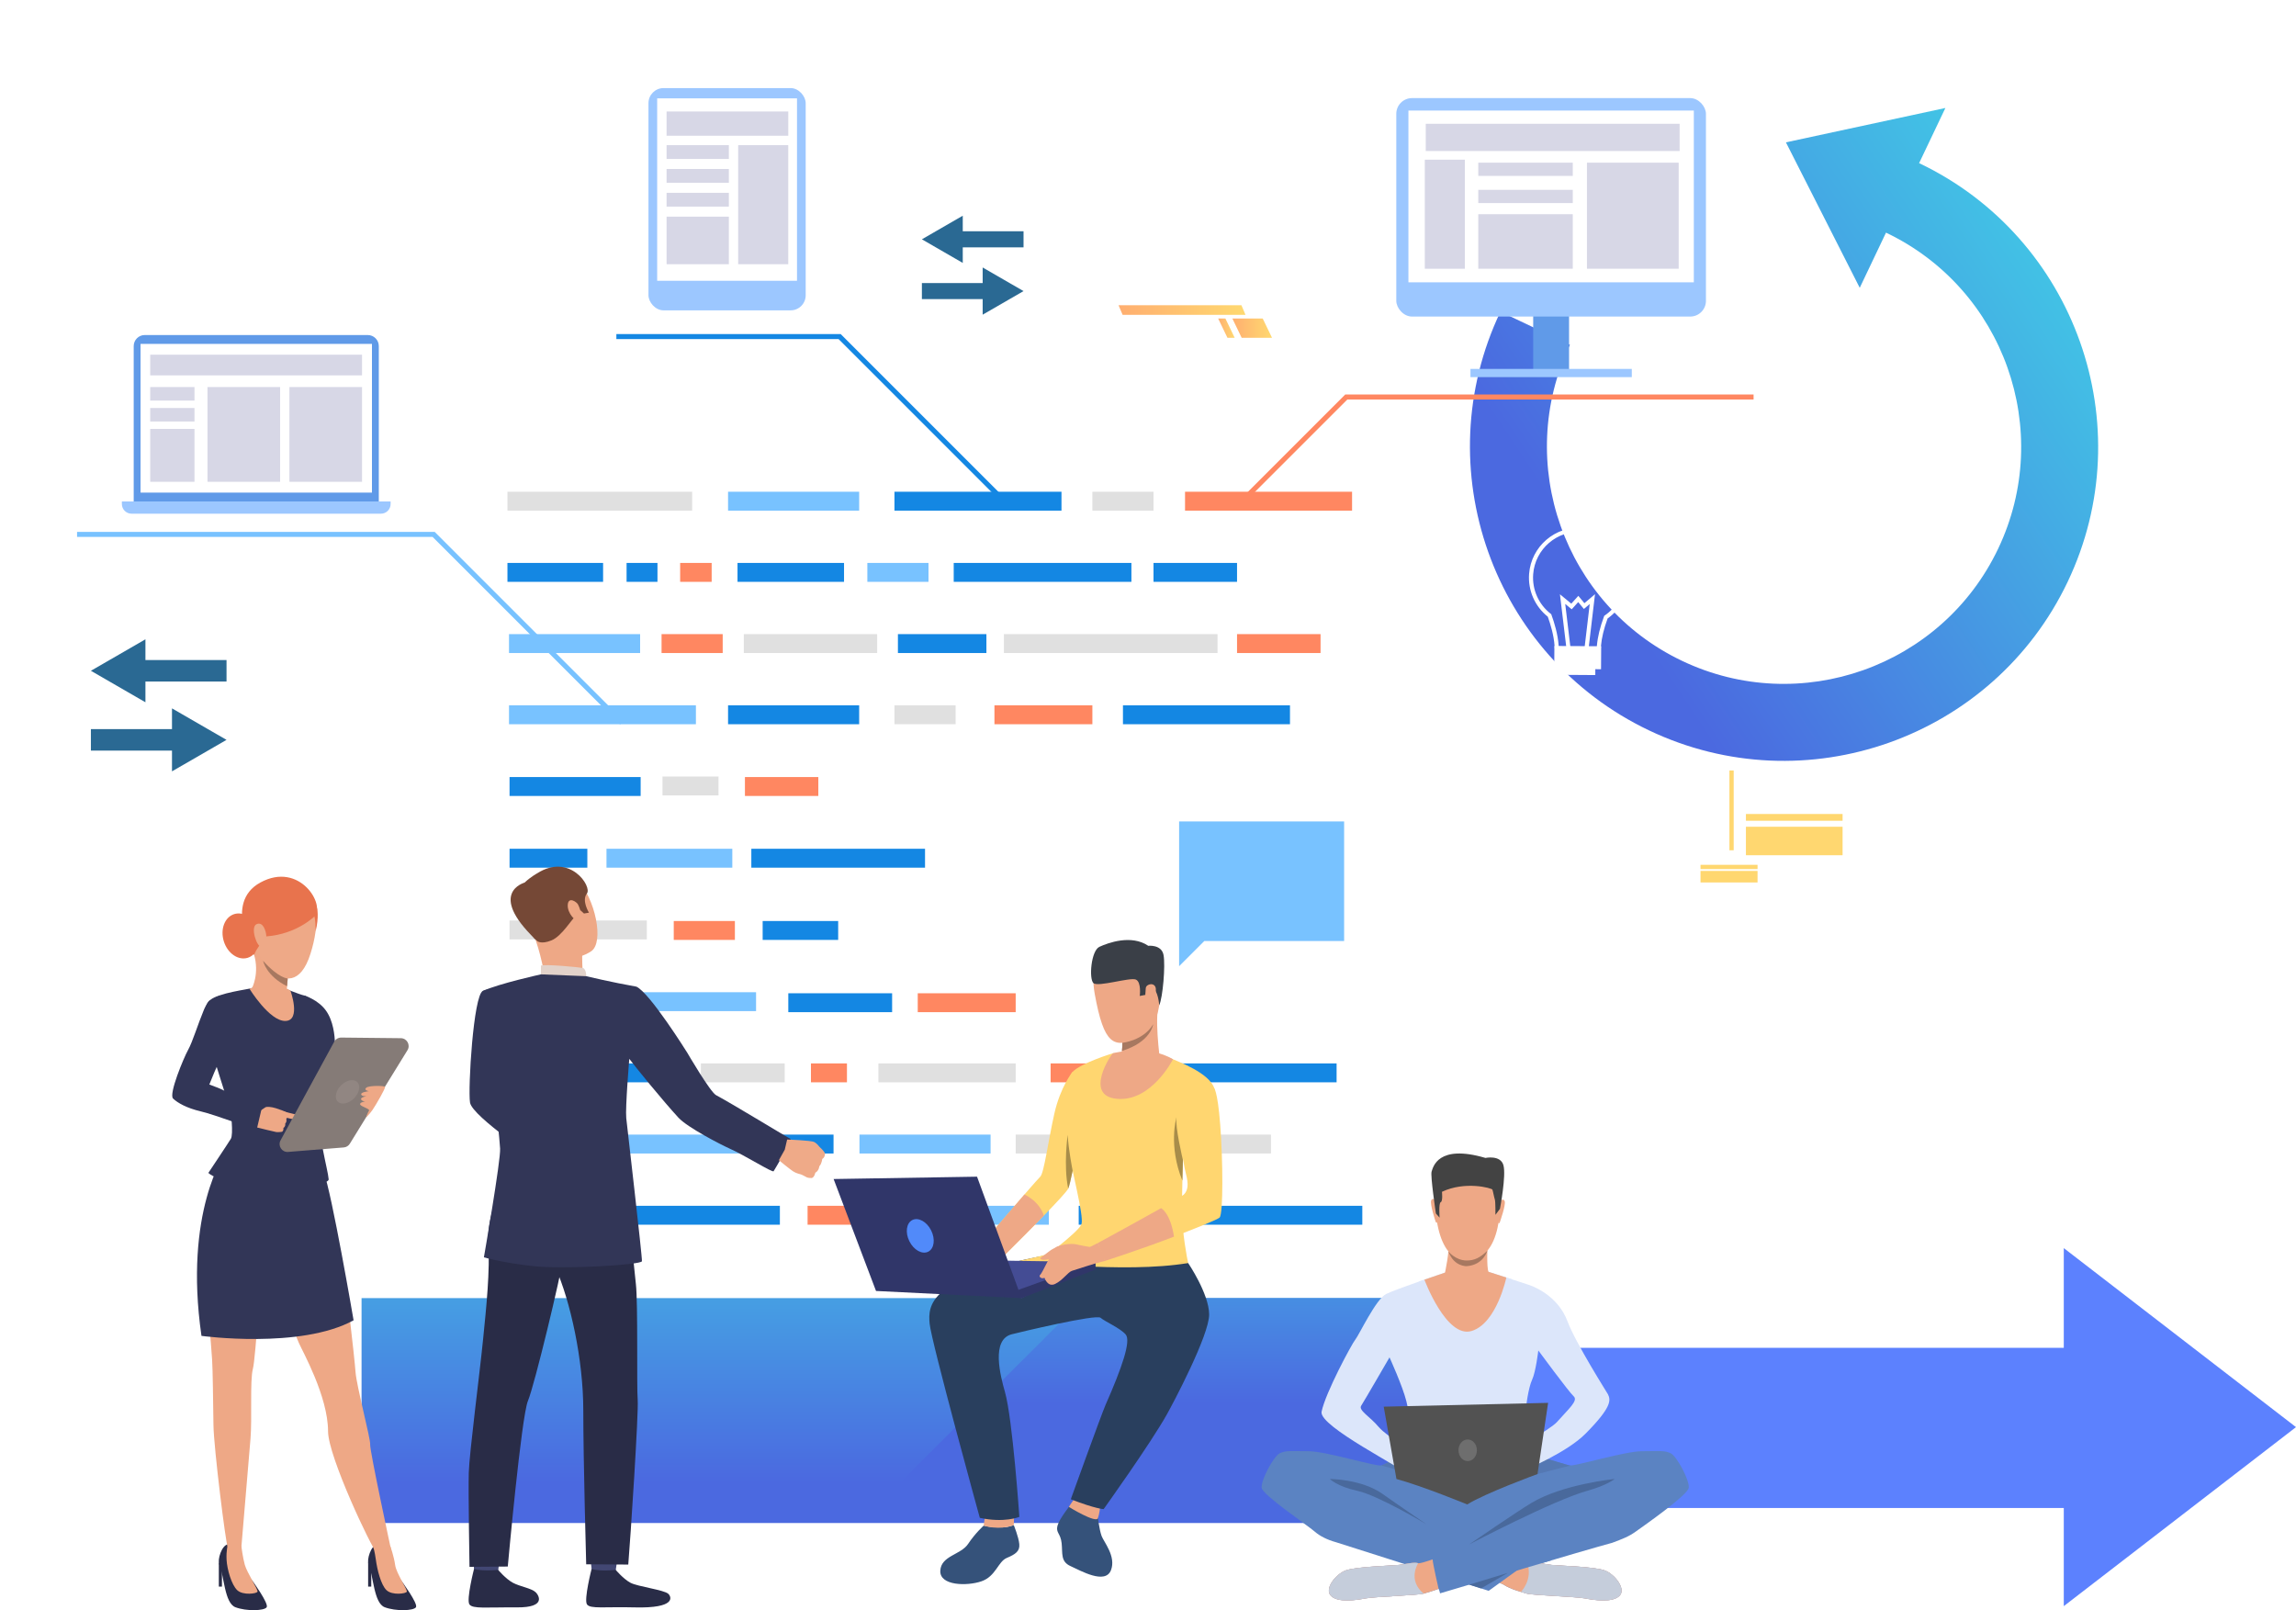 <?xml version="1.0" encoding="UTF-8"?>
<svg id="Layer_2" xmlns="http://www.w3.org/2000/svg" xmlns:xlink="http://www.w3.org/1999/xlink" viewBox="0 0 2377.89 1667.55">
  <defs>
    <style>
      .cls-1 {
        fill: #525252;
      }

      .cls-2 {
        fill: #a88d4a;
      }

      .cls-3 {
        fill: #2a6993;
      }

      .cls-4 {
        fill: #1d3b54;
      }

      .cls-5 {
        mask: url(#mask-5);
      }

      .cls-6 {
        fill: url(#linear-gradient-2);
      }

      .cls-6, .cls-7, .cls-8 {
        mix-blend-mode: multiply;
      }

      .cls-9 {
        fill: #434343;
      }

      .cls-10 {
        fill: #78c2ff;
      }

      .cls-11 {
        mask: url(#mask-1);
      }

      .cls-12 {
        fill: #49699c;
      }

      .cls-13 {
        fill: url(#linear-gradient-10);
      }

      .cls-14 {
        fill: url(#linear-gradient-12);
      }

      .cls-15 {
        fill: #35527a;
      }

      .cls-16 {
        fill: #5b83c2;
      }

      .cls-17 {
        filter: url(#luminosity-noclip-5);
      }

      .cls-18 {
        fill: #fff;
      }

      .cls-19 {
        fill: #609ae8;
      }

      .cls-20 {
        mask: url(#mask);
      }

      .cls-21 {
        fill: #c5cddb;
      }

      .cls-22 {
        fill: #ffd670;
      }

      .cls-23 {
        fill: #da9b5b;
      }

      .cls-24 {
        fill: #6e6e6e;
      }

      .cls-25 {
        fill: #754836;
      }

      .cls-26 {
        fill: #292c47;
      }

      .cls-27 {
        fill: #d7d7e6;
      }

      .cls-28 {
        fill: #dce6fa;
      }

      .cls-29 {
        mask: url(#mask-2);
      }

      .cls-30 {
        filter: url(#luminosity-noclip-3);
      }

      .cls-31 {
        fill: #e0e0e0;
      }

      .cls-32 {
        fill: #ead8cf;
      }

      .cls-33 {
        fill: url(#linear-gradient-3);
      }

      .cls-34 {
        fill: url(#linear-gradient-5);
      }

      .cls-35 {
        fill: #ffd770;
      }

      .cls-7 {
        fill: url(#linear-gradient-4);
      }

      .cls-36 {
        fill: #303669;
      }

      .cls-37 {
        fill: #eea987;
      }

      .cls-38 {
        fill: url(#linear-gradient-8);
      }

      .cls-39 {
        fill: #424773;
      }

      .cls-40 {
        fill: #5478b3;
      }

      .cls-41 {
        fill: #e55353;
      }

      .cls-42 {
        fill: #e8734d;
      }

      .cls-43 {
        fill: #444c94;
      }

      .cls-44 {
        fill: #9cc7ff;
      }

      .cls-45 {
        fill: url(#linear-gradient-7);
      }

      .cls-46 {
        fill: #518afa;
      }

      .cls-47 {
        fill: #293f5e;
      }

      .cls-48 {
        fill: url(#linear-gradient-9);
      }

      .cls-49 {
        fill: url(#linear-gradient-11);
      }

      .cls-50 {
        fill: #918682;
      }

      .cls-51 {
        fill: #3a3f47;
      }

      .cls-52 {
        fill: #323657;
      }

      .cls-53 {
        fill: #ff8761;
      }

      .cls-54 {
        mask: url(#mask-4);
      }

      .cls-55 {
        fill: #efaa88;
      }

      .cls-56 {
        fill: #857b77;
      }

      .cls-57 {
        fill: #a77860;
      }

      .cls-58 {
        fill: #1487e3;
      }

      .cls-59 {
        fill: url(#linear-gradient);
      }

      .cls-60 {
        fill: #5c81fe;
      }

      .cls-61 {
        fill: #eea886;
      }

      .cls-62 {
        fill: #e2d2ca;
      }

      .cls-8 {
        fill: url(#linear-gradient-6);
      }

      .cls-63 {
        mask: url(#mask-3);
      }

      .cls-64 {
        filter: url(#luminosity-noclip);
      }
    </style>
    <linearGradient id="linear-gradient" x1="2235.53" y1="231.72" x2="1666.06" y2="611.37" gradientUnits="userSpaceOnUse">
      <stop offset="0" stop-color="#40d5e6"/>
      <stop offset="1" stop-color="#4b69e0"/>
    </linearGradient>
    <filter id="luminosity-noclip" x="178.37" y="0" width="1561.76" height="1561.76" color-interpolation-filters="sRGB" filterUnits="userSpaceOnUse">
      <feFlood flood-color="#fff" result="bg"/>
      <feBlend in="SourceGraphic" in2="bg"/>
    </filter>
    <filter id="luminosity-noclip-2" x="178.37" y="-9038.64" width="1561.76" height="32766" color-interpolation-filters="sRGB" filterUnits="userSpaceOnUse">
      <feFlood flood-color="#fff" result="bg"/>
      <feBlend in="SourceGraphic" in2="bg"/>
    </filter>
    <mask id="mask-1" x="178.37" y="-9038.64" width="1561.76" height="32766" maskUnits="userSpaceOnUse"/>
    <linearGradient id="linear-gradient-2" x1="178.37" y1="780.88" x2="1740.13" y2="780.88" gradientUnits="userSpaceOnUse">
      <stop offset="0" stop-color="#000"/>
      <stop offset="1" stop-color="#fff"/>
    </linearGradient>
    <mask id="mask" x="178.37" y="0" width="1561.76" height="1561.76" maskUnits="userSpaceOnUse">
      <g class="cls-64">
        <g class="cls-11">
          <path class="cls-6" d="M959.25,1561.76c-105.38,0-207.65-20.66-303.98-61.4-93-39.33-176.5-95.63-248.19-167.31s-127.98-155.19-167.32-248.19c-40.74-96.32-61.4-198.6-61.4-303.98s20.66-207.66,61.4-303.98c39.33-93,95.63-176.5,167.32-248.19s155.19-127.98,248.19-167.31C751.6,20.66,853.87,0,959.25,0s207.66,20.66,303.98,61.4c93,39.33,176.5,95.63,248.19,167.31,71.69,71.69,127.98,155.19,167.32,248.19,40.74,96.32,61.4,198.6,61.4,303.98s-20.66,207.65-61.4,303.98c-39.33,93-95.63,176.5-167.32,248.19-71.69,71.69-155.19,127.98-248.19,167.31-96.32,40.74-198.6,61.4-303.98,61.4ZM959.25,165.92c-339.09,0-614.96,275.87-614.96,614.96s275.87,614.96,614.96,614.96,614.96-275.87,614.96-614.96S1298.35,165.92,959.25,165.92Z"/>
        </g>
      </g>
    </mask>
    <linearGradient id="linear-gradient-3" x1="178.37" y1="780.88" x2="1740.13" y2="780.88" gradientUnits="userSpaceOnUse">
      <stop offset="0" stop-color="#40d5e6"/>
      <stop offset="1" stop-color="#57f"/>
    </linearGradient>
    <filter id="luminosity-noclip-3" x="374.45" y="1115.04" width="1177.28" height="232.92" color-interpolation-filters="sRGB" filterUnits="userSpaceOnUse">
      <feFlood flood-color="#fff" result="bg"/>
      <feBlend in="SourceGraphic" in2="bg"/>
    </filter>
    <filter id="luminosity-noclip-4" x="374.45" y="-9038.64" width="1177.28" height="32766" color-interpolation-filters="sRGB" filterUnits="userSpaceOnUse">
      <feFlood flood-color="#fff" result="bg"/>
      <feBlend in="SourceGraphic" in2="bg"/>
    </filter>
    <mask id="mask-3" x="374.45" y="-9038.64" width="1177.28" height="32766" maskUnits="userSpaceOnUse"/>
    <linearGradient id="linear-gradient-4" x1="963.09" y1="1153.17" x2="963.09" y2="1483.56" xlink:href="#linear-gradient-2"/>
    <mask id="mask-2" x="374.45" y="1115.04" width="1177.28" height="232.92" maskUnits="userSpaceOnUse">
      <g class="cls-30">
        <g class="cls-63">
          <rect class="cls-7" x="374.45" y="1115.04" width="1177.28" height="232.92"/>
        </g>
      </g>
    </mask>
    <linearGradient id="linear-gradient-5" x1="963.09" y1="1153.17" x2="963.09" y2="1483.56" xlink:href="#linear-gradient-3"/>
    <filter id="luminosity-noclip-5" x="0" y="1395.83" width="959.25" height="165.92" color-interpolation-filters="sRGB" filterUnits="userSpaceOnUse">
      <feFlood flood-color="#fff" result="bg"/>
      <feBlend in="SourceGraphic" in2="bg"/>
    </filter>
    <filter id="luminosity-noclip-6" x="0" y="-9038.64" width="959.25" height="32766" color-interpolation-filters="sRGB" filterUnits="userSpaceOnUse">
      <feFlood flood-color="#fff" result="bg"/>
      <feBlend in="SourceGraphic" in2="bg"/>
    </filter>
    <mask id="mask-5" x="0" y="-9038.64" width="959.25" height="32766" maskUnits="userSpaceOnUse"/>
    <linearGradient id="linear-gradient-6" x1="0" y1="1478.79" x2="959.25" y2="1478.79" xlink:href="#linear-gradient-2"/>
    <mask id="mask-4" x="0" y="1395.83" width="959.25" height="165.92" maskUnits="userSpaceOnUse">
      <g class="cls-17">
        <g class="cls-5">
          <rect class="cls-8" y="1395.83" width="959.25" height="165.92"/>
        </g>
      </g>
    </mask>
    <linearGradient id="linear-gradient-7" x1="0" y1="1478.79" x2="959.25" y2="1478.79" xlink:href="#linear-gradient-3"/>
    <linearGradient id="linear-gradient-8" x1="1276.34" y1="339.86" x2="1317.39" y2="339.86" gradientUnits="userSpaceOnUse">
      <stop offset="0" stop-color="#ffae70"/>
      <stop offset="1" stop-color="#ffd970"/>
    </linearGradient>
    <linearGradient id="linear-gradient-9" x1="1261.63" x2="1278.74" xlink:href="#linear-gradient-8"/>
    <linearGradient id="linear-gradient-10" x1="1158.43" y1="321.08" x2="1289.93" y2="321.08" xlink:href="#linear-gradient-8"/>
    <linearGradient id="linear-gradient-11" x1="963.09" y1="1150.32" x2="963.09" y2="1534.96" xlink:href="#linear-gradient"/>
    <linearGradient id="linear-gradient-12" x1="1222.36" y1="1136.08" x2="1222.36" y2="1453.16" xlink:href="#linear-gradient"/>
  </defs>
  <g id="_Слой_1" data-name="Слой_1">
    <g>
      <polygon class="cls-60" points="2377.89 1477.98 2137.39 1292.58 2137.39 1395.84 2107.92 1395.84 1875.27 1395.84 504.34 1395.84 504.34 1561.76 2021.93 1561.76 2107.92 1561.76 2137.39 1561.76 2137.39 1663.37 2377.89 1477.98"/>
      <path class="cls-59" d="M2014.76,111.83l-165.14,35.59,76.45,150.64,27.21-57.13c122.27,58.23,174.37,205.07,116.14,327.34-58.23,122.27-205.07,174.37-327.34,116.15-122.27-58.23-174.37-205.07-116.14-327.34l-71.98-34.28c-77.13,161.96-8.11,356.47,153.85,433.6,161.96,77.13,356.47,8.11,433.6-153.85,77.13-161.96,8.11-356.47-153.85-433.6l27.21-57.13Z"/>
      <g class="cls-20">
        <path class="cls-33" d="M959.25,1561.76c-105.38,0-207.65-20.66-303.98-61.4-93-39.33-176.5-95.63-248.19-167.31s-127.98-155.19-167.32-248.19c-40.74-96.32-61.4-198.6-61.4-303.98s20.66-207.66,61.4-303.98c39.33-93,95.63-176.5,167.32-248.19s155.19-127.98,248.19-167.31C751.6,20.66,853.87,0,959.25,0s207.66,20.66,303.98,61.4c93,39.33,176.5,95.63,248.19,167.31,71.69,71.69,127.98,155.19,167.32,248.19,40.74,96.32,61.4,198.6,61.4,303.98s-20.66,207.65-61.4,303.98c-39.33,93-95.63,176.5-167.32,248.19-71.69,71.69-155.19,127.98-248.19,167.31-96.32,40.74-198.6,61.4-303.98,61.4ZM959.25,165.92c-339.09,0-614.96,275.87-614.96,614.96s275.87,614.96,614.96,614.96,614.96-275.87,614.96-614.96S1298.35,165.92,959.25,165.92Z"/>
      </g>
      <g class="cls-29">
        <rect class="cls-34" x="374.45" y="1115.04" width="1177.28" height="232.92"/>
      </g>
      <g class="cls-54">
        <rect class="cls-45" y="1395.83" width="959.25" height="165.92"/>
      </g>
      <rect class="cls-31" x="525.55" y="509.26" width="191.27" height="19.58"/>
      <rect class="cls-31" x="770.34" y="656.72" width="138.1" height="19.58"/>
      <rect class="cls-58" x="929.95" y="656.72" width="91.64" height="19.58"/>
      <rect class="cls-58" x="1117.18" y="1248.77" width="91.64" height="19.58"/>
      <rect class="cls-58" x="527.72" y="1027.57" width="91.64" height="19.58"/>
      <rect class="cls-31" x="1039.7" y="656.72" width="221.26" height="19.58"/>
      <rect class="cls-31" x="527.72" y="953.29" width="142.17" height="19.58"/>
      <rect class="cls-31" x="909.74" y="1101.3" width="142.17" height="19.58"/>
      <rect class="cls-31" x="725.9" y="1101.3" width="86.79" height="19.58"/>
      <rect class="cls-58" x="527.72" y="1101.3" width="171.96" height="19.58"/>
      <rect class="cls-31" x="527.72" y="1175.03" width="94.85" height="19.58"/>
      <rect class="cls-10" x="754.03" y="509.26" width="135.78" height="19.58"/>
      <rect class="cls-58" x="754.03" y="730.46" width="135.78" height="19.58"/>
      <rect class="cls-31" x="686.13" y="804.19" width="58.01" height="19.58"/>
      <rect class="cls-10" x="628.12" y="879.01" width="130.31" height="19.58"/>
      <rect class="cls-58" x="778.13" y="879.01" width="179.89" height="19.58"/>
      <rect class="cls-58" x="527.72" y="804.74" width="135.78" height="19.58"/>
      <rect class="cls-58" x="527.72" y="879.01" width="80.57" height="19.58"/>
      <rect class="cls-53" x="771.5" y="804.74" width="76.01" height="19.58"/>
      <rect class="cls-53" x="530" y="1248.77" width="76.01" height="19.58"/>
      <rect class="cls-10" x="527.17" y="656.72" width="135.78" height="19.58"/>
      <rect class="cls-10" x="647.25" y="1027.57" width="135.78" height="19.58"/>
      <rect class="cls-10" x="648.93" y="1175.03" width="135.78" height="19.58"/>
      <rect class="cls-10" x="890.13" y="1175.03" width="135.78" height="19.58"/>
      <rect class="cls-10" x="527.17" y="730.46" width="193.56" height="19.58"/>
      <rect class="cls-10" x="950.48" y="1248.77" width="135.78" height="19.58"/>
      <rect class="cls-58" x="926.36" y="509.26" width="172.99" height="19.58"/>
      <rect class="cls-58" x="634.7" y="1248.77" width="172.99" height="19.58"/>
      <rect class="cls-58" x="1237.91" y="1248.77" width="172.99" height="19.58"/>
      <rect class="cls-58" x="1211.28" y="1101.3" width="172.99" height="19.58"/>
      <rect class="cls-58" x="1163" y="730.46" width="172.99" height="19.58"/>
      <rect class="cls-53" x="839.87" y="1101.3" width="37.29" height="19.58"/>
      <rect class="cls-53" x="1227.3" y="509.26" width="172.99" height="19.58"/>
      <rect class="cls-53" x="1029.91" y="730.46" width="101.43" height="19.58"/>
      <rect class="cls-53" x="950.48" y="1028.66" width="101.43" height="19.58"/>
      <rect class="cls-31" x="1131.34" y="509.26" width="63.32" height="19.58"/>
      <rect class="cls-31" x="926.36" y="730.46" width="63.32" height="19.58"/>
      <rect class="cls-58" x="525.55" y="582.99" width="99.06" height="19.58"/>
      <rect class="cls-58" x="789.86" y="953.83" width="78.21" height="19.58"/>
      <rect class="cls-58" x="648.93" y="582.99" width="31.99" height="19.58"/>
      <rect class="cls-31" x="1051.91" y="1175.03" width="264.38" height="19.58"/>
      <rect class="cls-53" x="704.41" y="582.99" width="32.64" height="19.58"/>
      <rect class="cls-58" x="1194.66" y="582.99" width="86.5" height="19.58"/>
      <rect class="cls-53" x="1281.16" y="656.72" width="86.5" height="19.58"/>
      <rect class="cls-53" x="1088.09" y="1101.3" width="86.5" height="19.58"/>
      <rect class="cls-53" x="836.39" y="1248.77" width="86.5" height="19.58"/>
      <rect class="cls-58" x="987.73" y="582.99" width="184.04" height="19.58"/>
      <rect class="cls-58" x="816.42" y="1028.66" width="107.52" height="19.58"/>
      <rect class="cls-58" x="809.51" y="1175.03" width="53.76" height="19.58"/>
      <rect class="cls-10" x="898.29" y="582.99" width="63.32" height="19.58"/>
      <rect class="cls-53" x="685.16" y="656.72" width="63.32" height="19.58"/>
      <rect class="cls-53" x="697.78" y="953.83" width="63.32" height="19.58"/>
      <rect class="cls-58" x="763.82" y="582.99" width="110.32" height="19.58"/>
      <path class="cls-52" d="M501.31,1325.17s-.05-.01-.08,0c.35.15.4.17.08,0Z"/>
      <polygon class="cls-38" points="1285.96 349.84 1317.39 349.84 1307.77 329.88 1276.34 329.88 1285.96 349.84"/>
      <polygon class="cls-48" points="1271.25 349.84 1278.74 349.84 1269.12 329.88 1261.63 329.88 1271.25 349.84"/>
      <polygon class="cls-13" points="1162.65 326.07 1289.93 326.07 1285.7 316.09 1158.43 316.09 1162.65 326.07"/>
      <rect class="cls-35" x="1808.2" y="842.99" width="100.11" height="7.02" transform="translate(3716.51 1693) rotate(180)"/>
      <rect class="cls-35" x="1808.2" y="856.22" width="100.11" height="29.5" transform="translate(3716.51 1741.94) rotate(180)"/>
      <rect class="cls-35" x="1761.18" y="895.64" width="59.06" height="4.41" transform="translate(3581.41 1795.69) rotate(180)"/>
      <rect class="cls-35" x="1761.18" y="901.98" width="59.06" height="11.94" transform="translate(3581.41 1815.89) rotate(180)"/>
      <rect class="cls-35" x="1791.12" y="797.94" width="4.41" height="82.66" transform="translate(3586.64 1678.53) rotate(180)"/>
      <rect class="cls-18" x="511.12" y="234.71" width="78.85" height="14.28" transform="translate(1101.08 483.7) rotate(180)"/>
      <rect class="cls-18" x="511.12" y="228.04" width="78.85" height="2.69" transform="translate(1101.08 458.78) rotate(180)"/>
      <polygon class="cls-53" points="1293 516.15 1395.41 413.75 1816.12 413.75 1816.12 408.53 1393.24 408.53 1289.31 512.46 1293 516.15"/>
      <rect class="cls-49" x="374.45" y="1344.37" width="1177.28" height="232.92"/>
      <polygon class="cls-10" points="642.18 750.2 645.87 746.51 450.18 550.82 79.81 550.82 79.81 556.04 448.01 556.04 642.18 750.2"/>
      <polygon class="cls-58" points="1032.11 514.8 1035.81 511.11 870.64 345.94 638.35 345.94 638.35 351.17 868.48 351.17 1032.11 514.8"/>
      <polygon class="cls-14" points="1551.73 1577.29 1551.73 1344.37 1123.29 1344.37 893 1574.65 1551.73 1577.29"/>
      <g>
        <rect class="cls-19" x="1587.88" y="273.5" width="37.14" height="112.81"/>
        <rect class="cls-44" x="1446.09" y="101.59" width="320.71" height="226.25" rx="16.31" ry="16.31"/>
        <rect class="cls-18" x="1458.65" y="114.5" width="295.59" height="177.88"/>
        <rect class="cls-44" x="1522.9" y="382.05" width="167.09" height="8.51" transform="translate(3212.9 772.62) rotate(180)"/>
        <rect class="cls-27" x="1643.56" y="168.49" width="95" height="109.83" transform="translate(3382.12 446.8) rotate(180)"/>
        <rect class="cls-27" x="1530.99" y="168.49" width="97.88" height="13.69" transform="translate(3159.87 350.66) rotate(180)"/>
        <rect class="cls-27" x="1530.99" y="196.6" width="97.88" height="13.69" transform="translate(3159.87 406.89) rotate(180)"/>
        <rect class="cls-27" x="1530.99" y="221.84" width="97.88" height="56.48" transform="translate(3159.87 500.15) rotate(180)"/>
        <rect class="cls-27" x="1475.63" y="165.36" width="41.53" height="112.95" transform="translate(2992.78 443.68) rotate(180)"/>
        <rect class="cls-27" x="1476.59" y="128.2" width="262.94" height="28.21" transform="translate(3216.12 284.6) rotate(180)"/>
      </g>
      <g>
        <rect class="cls-44" x="671.6" y="91.22" width="162.83" height="230.19" rx="15.61" ry="15.61" transform="translate(1506.03 412.63) rotate(180)"/>
        <rect class="cls-18" x="680.6" y="101.86" width="144.83" height="188.91" transform="translate(1506.03 392.63) rotate(180)"/>
        <rect class="cls-27" x="690.33" y="115.45" width="126.05" height="25.15" transform="translate(1506.72 256.04) rotate(180)"/>
        <rect class="cls-27" x="764.5" y="150.34" width="51.88" height="123.27" transform="translate(1580.88 423.95) rotate(180)"/>
        <rect class="cls-27" x="690.33" y="150.34" width="64.53" height="14.28" transform="translate(1445.2 314.96) rotate(180)"/>
        <rect class="cls-27" x="690.33" y="175.02" width="64.53" height="14.28" transform="translate(1445.2 364.32) rotate(180)"/>
        <rect class="cls-27" x="690.33" y="199.7" width="64.53" height="14.28" transform="translate(1445.2 413.68) rotate(180)"/>
        <rect class="cls-27" x="690.33" y="224.38" width="64.53" height="49.23" transform="translate(1445.2 497.99) rotate(180)"/>
      </g>
      <g>
        <path class="cls-19" d="M138.47,346.97h253.83v160.92c0,6.31-5.12,11.44-11.44,11.44h-230.96c-6.31,0-11.44-5.12-11.44-11.44v-160.92h0Z" transform="translate(530.77 866.3) rotate(180)"/>
        <rect class="cls-18" x="145.55" y="356.14" width="239.66" height="154.01" transform="translate(530.77 866.3) rotate(180)"/>
        <path class="cls-44" d="M136.22,519.32h258.34c5.51,0,9.99,4.48,9.99,9.99v2.67H126.23v-2.67c0-5.51,4.48-9.99,9.99-9.99Z" transform="translate(530.77 1051.31) rotate(180)"/>
        <rect class="cls-27" x="155.58" y="367.34" width="219.37" height="21.41" transform="translate(530.52 756.09) rotate(180)"/>
        <rect class="cls-27" x="299.73" y="400.85" width="75.21" height="98.11" transform="translate(674.68 899.81) rotate(180)"/>
        <rect class="cls-27" x="214.88" y="400.85" width="75.21" height="98.11" transform="translate(504.98 899.81) rotate(180)"/>
        <rect class="cls-27" x="155.58" y="400.85" width="45.86" height="14.02" transform="translate(357.01 815.72) rotate(180)"/>
        <rect class="cls-27" x="155.58" y="422.52" width="45.86" height="14.02" transform="translate(357.01 859.06) rotate(180)"/>
        <rect class="cls-27" x="155.58" y="444.19" width="45.86" height="54.77" transform="translate(357.01 943.15) rotate(180)"/>
      </g>
      <g>
        <polygon class="cls-3" points="234.61 766.23 178.12 733.61 178.12 755.12 94.14 755.12 94.14 777.34 178.12 777.34 178.12 798.84 234.61 766.23"/>
        <polygon class="cls-3" points="94.14 694.69 150.62 727.3 150.62 705.8 234.61 705.8 234.61 683.58 150.62 683.58 150.62 662.08 94.14 694.69"/>
      </g>
      <g>
        <polygon class="cls-3" points="1060.04 301.46 1017.71 277.01 1017.71 293.13 954.77 293.13 954.77 309.78 1017.71 309.78 1017.71 325.9 1060.04 301.46"/>
        <polygon class="cls-3" points="954.77 247.84 997.1 272.29 997.1 256.17 1060.04 256.17 1060.04 239.52 997.1 239.52 997.1 223.4 954.77 247.84"/>
      </g>
      <g>
        <path class="cls-18" d="M1631.94,689.43c-5.62-.43-10.84-2.52-14.87-5.98-4.57-3.93-7.08-9.16-7.07-14.73-.78-10.96-4.19-22.29-7.01-30.05-13.42-10.7-20.65-27.24-19.35-44.35,2.16-28.43,27.04-49.8,55.46-47.65,28.43,2.16,49.8,27.04,47.65,55.47-1.17,15.48-9.11,29.42-21.8,38.36-3.86,10.49-6.17,20.09-6.89,28.55-.13,11.38-10.95,20.56-24.18,20.47-.66,0-1.31-.03-1.96-.08ZM1638.79,550.88c-26.1-1.98-48.95,17.65-50.93,43.75-1.21,15.9,5.6,31.26,18.21,41.07l.48.37.21.57c2.96,8.05,6.65,20.11,7.47,31.85v.16c-.02,4.34,1.96,8.45,5.6,11.58,3.74,3.21,8.75,5.01,14.1,5.04,10.92.07,19.86-7.26,19.92-16.35v-.16c.76-9.03,3.24-19.25,7.38-30.37l.23-.63.55-.38c11.95-8.19,19.43-21.16,20.53-35.58,1.98-26.1-17.65-48.95-43.75-50.93Z"/>
        <polygon class="cls-18" points="1622.35 671.8 1615.58 615.45 1627.33 625.17 1634.62 617.08 1640.91 624.67 1651.89 615.36 1645.22 671.8 1641.01 671.3 1646.43 625.54 1640.39 630.66 1634.49 623.55 1627.76 631.01 1621.05 625.46 1626.55 671.29 1622.35 671.8"/>
        <rect class="cls-18" x="1615.51" y="684.35" width="36.67" height="14.78" transform="translate(4.68 -10.95) rotate(.38)"/>
        <rect class="cls-18" x="1609.69" y="669.25" width="48.47" height="23.79" transform="translate(4.61 -10.95) rotate(.38)"/>
      </g>
      <g>
        <path class="cls-16" d="M1748.94,1540.89c-1.07,7.51-46.21,39.13-55.11,45.45-7.14,5.07-13.34,7.4-24.13,11.45h0c-24.51,6.45-178.29,52.33-178.29,52.33-.4-1.56-.62-2.92-1.53-4.68-5.74,2.29-11.65,3.77-15.4,4.95-5.73,1.79-51.17,3.22-60.47,5.01-9.3,1.79-27.91,4.65-35.43-2.5-7.51-7.16,4.65-22.54,15.03-26.48,10.38-3.94,48.31-5.01,55.11-5.73,6.8-.72,15.75-3.22,20.04-1.79,1.36.45,7.35-1.31,14.93-3.93-.19-2.79-.23-4.54-.23-4.54l40.38-11.64-7.48-71.5s17.57-66.2,87.76-15.7c0,0,15.66,4.61,21.03,6.04.38.1.98.11,1.8.05,10.71-.8,56.72-14.72,73.35-14.72,17.89,0,23.62-1.07,30.06,2.15,6.44,3.22,19.68,28.27,18.61,35.78Z"/>
        <path class="cls-16" d="M1677.04,1652.89c-7.51,7.16-26.12,4.29-35.43,2.5-9.3-1.79-54.75-3.22-60.47-5.01-5.72-1.79-16.46-4.29-23.97-9.3-.61-.4-1.99-1-4.02-1.76,0,0,0,0,0,0l-11.36,8.2-158.01-50.3c-9.46-2.59-16.98-6.54-21.98-10.89-8.23-7.16-54.03-37.93-55.11-45.45-1.07-7.52,12.17-32.56,18.61-35.78,6.44-3.22,12.17-2.15,30.06-2.15s69.78,16.1,75.15,14.67c2.44-.65,7.49-3.22,12.28-5.84,5.74-3.13,11.1-6.33,11.1-6.33,76.85-34.31,85.41,21.83,85.41,21.83l-4.55,69.3s6.41,3.18,14.74,7.14l38.09,10.76-4.99,3.6c2.15.69,3.68,1.01,4.3.81,4.29-1.43,13.24,1.07,20.04,1.79,6.8.72,44.73,1.79,55.11,5.73,10.38,3.94,22.54,19.32,15.03,26.48Z"/>
        <path class="cls-40" d="M1442.77,1511.79c5.3.37,41.11,21.11,49.61,26.07-12.91-6.75-61.89-20.23-61.89-20.23,2.44-.65,7.49-3.22,12.28-5.84Z"/>
        <path class="cls-40" d="M1626.93,1517.68s-61.69,14.97-72.98,21.23c.51-.37,32.51-24.69,49.31-27.93,0,0,16.5,5.21,21.87,6.64.38.1.98.11,1.8.05h0Z"/>
        <path class="cls-61" d="M1677.04,1652.89c-7.51,7.16-26.12,4.29-35.43,2.5-9.3-1.79-54.75-3.22-60.47-5.01-1.65-.51-3.7-1.09-5.98-1.76,0,0,0,0,0,0-5.65-1.67-12.63-3.97-17.99-7.54-.61-.4-1.99-1-4.02-1.76l28.6-20.64.82-.59c2.15.69,3.68,1.01,4.3.81,4.29-1.43,13.24,1.07,20.04,1.79,6.8.72,44.73,1.79,55.11,5.73,10.38,3.94,22.54,19.32,15.03,26.48Z"/>
        <path class="cls-21" d="M1677.04,1652.89c-7.51,7.16-26.12,4.29-35.43,2.5-9.3-1.79-54.75-3.22-60.47-5.01-1.65-.51-3.7-1.09-5.98-1.76,0,0,0,0,0,0,0,0,0,0,0,0,0,0,12.51-12.38,6.6-29.94l.82-.59c2.15.69,3.68,1.01,4.3.81,4.29-1.43,13.24,1.07,20.04,1.79,6.8.72,44.73,1.79,55.11,5.73,10.38,3.94,22.54,19.32,15.03,26.48Z"/>
        <path class="cls-41" d="M1458.46,1527.58c.08.19.06.33-.06.42-.71.53-.6.3.06-.42Z"/>
        <path class="cls-28" d="M1665.27,1443.91c-.6-1.21-33.2-52.48-42.02-75.86-8.83-23.38-30.06-34.12-40.08-37.46-3.58-1.19-9.94-3.27-16.66-5.44-12.1-3.92-25.32-8.16-25.32-8.16h-41.75s-14.46,4.84-29.82,10.23c-.01,0-.02.01-.02.01-14.15,4.96-29.06,10.38-34.09,12.9-10.5,5.25-28.15,42.7-31.73,47-3.58,4.29-31.1,55.3-35.07,74.91-3.08,15.23,87.29,59.83,89.75,65.54,2.86-3.17,16.02-15.8,16.02-15.8,0,0-4.21-2.65-10.15-6.55,24.21,1.11,83.36-.98,91.85-.55,1.71.09,3.56.03,5.47-.12,0,0-.01,0-.01,0,2.63,1.91,19.57,16.87,19.57,16.87,0,0,41.75-17.33,60.95-36.74,27.27-27.55,26.12-34.71,23.12-40.79ZM1427.89,1477.84c-8.95-10.74-21.26-17.23-18.16-22,3.1-4.77,29.34-50.1,29.34-50.1,0,0,13.6,29.82,17.42,45.33,3.82,15.5,3.52,22.6,1.91,27.43-1.44,4.33-2.6,7.27-3.9,20.15-10.7-7.31-22.5-15.89-26.61-20.81ZM1612.48,1472.72c-3.51,3.99-17.39,12.81-29.87,20.07-.95-8.65-2.38-22.27-2.54-27.16-.24-7.39,2.86-28.63,6.68-36.74,3.82-8.11,6.44-30.3,6.44-30.3,0,0,31.61,42.94,36.62,47.47,5.01,4.53-5.47,13.19-17.33,26.66Z"/>
        <path class="cls-61" d="M1525.28,1202.25s32.65,5.14,27.68,56.23c-4.97,51.08-33.79,46.89-35.71,46.84-1.93-.05-28.93.93-31.03-61.44,0,0-.92-46.12,39.07-41.63Z"/>
        <path class="cls-61" d="M1553.47,1244.05s3.58-3.82,4.89.05c1.31,3.87-4.88,21.11-5.1,21.92,0,0-.65,1.5-1.51.67-.86-.83,1.72-22.64,1.72-22.64Z"/>
        <path class="cls-61" d="M1487.1,1243.4s-3.5-3.89-4.89-.05c-1.39,3.84,4.41,21.2,4.67,22.01,0,0,.62,1.51,1.5.7.87-.81-1.29-22.67-1.29-22.67Z"/>
        <path class="cls-9" d="M1553.45,1251.89l-4.67,6.25s.13-13.7-.62-15.85c-.75-2.15-1.9-8.71-2.52-10.26-.63-1.55-28.04-9.23-52.25,2.24,0,0,1.06,9.85-1.26,10.73-2.32.88-1.18,16.04-1.18,16.04l-3.84-4.34s-5.88-39.3-4.43-43.4c1.45-4.1,6.08-28.72,55.75-14.1,0,0,15.48-3.28,18.59,7.41,3.11,10.69-3.57,45.27-3.57,45.27Z"/>
        <path class="cls-12" d="M1477.25,1578.53s-49.98-29.95-71.81-34.66c-20.63-4.45-28.15-12.17-28.15-12.17,0,0,32.8,0,54.63,15.51,14.82,10.53,45.33,31.32,45.33,31.32Z"/>
        <path class="cls-12" d="M1521.65,1599.42s86.93-45.65,122.42-55.55c20.33-5.67,28.15-12.17,28.15-12.17,0,0-53.74,5.25-86.42,24.93-15.58,9.38-64.15,42.78-64.15,42.78Z"/>
        <path class="cls-61" d="M1489.88,1645.44c-5.74,2.29-11.65,3.77-15.4,4.95-5.73,1.79-51.17,3.22-60.47,5.01-9.3,1.79-27.91,4.65-35.43-2.5-7.51-7.16,4.65-22.54,15.03-26.48,10.38-3.94,48.31-5.01,55.11-5.73,6.8-.72,15.75-3.22,20.04-1.79,1.36.45,7.35-1.31,14.93-3.93.23,4.54,6.2,30.47,6.2,30.47Z"/>
        <path class="cls-16" d="M1521.65,1641.12l85.46-25.29-16.9-5.16s-68.29,24.76-68.56,30.45Z"/>
        <polygon class="cls-12" points="1521.65 1641.12 1561.64 1628.92 1533.91 1645.02 1521.65 1641.12"/>
        <path class="cls-1" d="M1494.18,1538.92c-.08-.05-.72-.42-1.8-1.06.72.37,1.32.73,1.8,1.06Z"/>
        <path class="cls-21" d="M1474.48,1650.39c-5.73,1.79-51.17,3.22-60.47,5.01-9.3,1.79-27.91,4.65-35.43-2.5-7.51-7.16,4.65-22.54,15.03-26.48,10.38-3.94,48.31-5.01,55.11-5.73,6.8-.72,15.75-3.22,20.04-1.79,0,0-11.47,17.53,5.73,31.49Z"/>
        <path class="cls-28" d="M1566.51,1325.16s-13.69,60.16-46.3,60.16-50.62-58.08-50.62-58.08c0,0,0,0,.02-.01,15.36-5.38,29.82-10.23,29.82-10.23h41.75s13.22,4.24,25.32,8.16Z"/>
        <path class="cls-1" d="M1446.24,1531.7l-13.17-74.91,170.26-3.94-10.97,73.71s-54.35,19.89-72.79,31.5c0,0-46.62-19.15-73.33-26.37Z"/>
        <path class="cls-24" d="M1529.59,1501.97c0,6.19-4.27,11.21-9.54,11.21s-9.54-5.02-9.54-11.21,4.27-11.21,9.54-11.21,9.54,5.02,9.54,11.21Z"/>
        <path class="cls-61" d="M1541.61,1317.14s-.03-.09-.05-.14c-2.03-4.55-1.04-26.72-1.04-26.72,0,0-41.58-10.58-40.4-2.49,1.19,8.09-3.58,30.18-3.58,30.18l-21.33,7.3s22.73,61.03,48.85,53.16c26.12-7.87,35.99-55.36,35.99-55.36l-18.44-5.94Z"/>
        <path class="cls-57" d="M1500.06,1296.01s7.36,9.42,18.99,9.42c7.65,0,13.69-2.67,21.3-10.1,0,0-3.85,14.64-21.25,15.95,0,0-13.29.83-19.04-15.27Z"/>
      </g>
      <polygon class="cls-10" points="1392.06 850.69 1221.17 850.69 1221.17 974.56 1221.17 1000.65 1247.26 974.56 1392.06 974.56 1392.06 850.69"/>
      <g>
        <path class="cls-15" d="M1136.73,1569.72s1.78,14.52,4.14,20.93c2.36,6.41,15.17,21.19,9.76,35.4-5.87,15.41-31.49.56-41.94-4.14-10.45-4.7-8.07-13.22-9.18-23.67-1.11-10.45-6.21-10.73-4.33-18.07,1.88-7.34,13.31-21.4,13.31-21.4l28.25,10.96Z"/>
        <path class="cls-61" d="M1113.42,1551.16s-6.56,9.18-6.38,9.43c.18.25,28.09,17.24,30.04,11.73,1.54-4.38,2.19-10.72,2.19-10.72l-25.85-10.44Z"/>
        <path class="cls-15" d="M1018.81,1579.99s-8.52,7.46-16.16,18.93c-7.65,11.47-27.94,12.08-28.81,27.73-.87,15.66,27.6,16.14,42.54,11.04,14.95-5.1,17.2-20.39,26.24-24.21,9.04-3.82,13.73-6.92,13.03-14.38-.7-7.46-5.7-19.58-5.7-19.58,0,0-5.61,1.79-8.92,2.16-3.3.36-14.41.49-22.23-1.69Z"/>
        <path class="cls-22" d="M1121.25,1155.81s-5.73,34.06-10.34,56.56h0c-1.87,9.13-3.56,16.35-4.61,18.62-1.32,2.86-12.07,14.41-25.23,27.95-23.09,23.77-53.59,53.7-53.59,53.7l-11.92-22.64s27.09-31.76,45.46-52.96c8.5-9.81,15.13-17.35,16.35-18.44,3.84-3.44,8.3-37.29,14.56-65.18,6.26-27.89,18.82-43.3,18.82-43.3l10.51,45.68Z"/>
        <path class="cls-61" d="M1081.06,1258.94c-23.09,23.77-53.59,53.7-53.59,53.7l-11.92-22.64s27.09-31.76,45.46-52.96c5.63,2.76,15.97,9.35,20.06,21.9Z"/>
        <path class="cls-61" d="M1020.14,1569.56l-1.34,10.43s14.82,5.24,31.15-.46l.33-9.27-30.14-.69Z"/>
        <path class="cls-22" d="M1230.51,1308.04c.85,3.03-156.96,0-156.96,0,0,0,43.66-31.78,46.49-40.26,2.83-8.49-11.12-59.42-12.94-75.99-1.46-13.26-5.1-72.59,3.64-81.65,9.14-9.47,42.04-19.4,42.04-19.4l47.97,1.78s7.92,1.66,13.58,4.28c5.66,2.63,38.02,14.15,43.28,30.32,5.25,16.17-32.29,68.15-32.29,68.15,0,0-.07,2.34-.19,6.17h0c-.15,5.11-.36,12.87-.56,21.28-.25,10.9-.47,22.9-.47,31.67,0,20.61,5.57,50.62,6.42,53.66Z"/>
        <path class="cls-47" d="M1230.51,1308.04s21.47,31.53,21.77,53.05c.3,21.52-38.09,93.61-43.9,103.93-17.47,31-65.37,97.88-65.37,97.88,0,0-8.26-.21-34.03-10.21,0,0,31.87-88.33,35.91-97.51,17.13-38.89,26.69-66.48,20.93-73.15-5.76-6.67-21.46-13.36-26.01-17.3-4.55-3.94-83.77,14.97-92.07,17.12-21.49,5.57-11.7,42.97-6.94,59.74,7.96,28.05,14.91,129.35,14.91,129.35,0,0-15.31,6.52-40.95,1.01,0,0-50.35-182.91-51.97-201.1-1.62-18.19-2.41-48.18,121.68-70.98l146.04,8.17Z"/>
        <path class="cls-61" d="M1165.94,986.51s-41.64-9.39-32.13,43.01c9.51,52.4,19.52,56.52,44.65,45.67,25.12-10.84,22.87-44.42,24.13-60.88,1.26-16.46-23.37-27.23-36.65-27.8Z"/>
        <path class="cls-61" d="M1154.92,1104.18s18.44,19.55,47.58,1.78c0,0-6.52-42.37-3.09-63,3.43-20.64-38.03,31.98-38.03,31.98.55.29.91,2.25.99,5.06.07,2.38-.06,5.35-.44,8.4-.86,6.86-2.99,14.11-7.03,15.79Z"/>
        <path class="cls-51" d="M1200.56,1041.2s-1.07-16.51-7.1-17.03c-6.03-.52-6.96,6.13-6.96,6.13l-6.09,1.15s1.92-14.47-4.1-17c-6.02-2.53-39.01,7.97-43.85,3.72-4.83-4.25-2.56-33.6,6.18-37.62,8.74-4.02,32.88-13.02,50.57-1.05,0,0,13.79-1.57,15.83,9.55,2.04,11.13-.74,43.86-4.49,52.13Z"/>
        <path class="cls-57" d="M1161.95,1088.39c30.07-9.27,32.33-27.38,32.36-27.66-9.9,17.01-31.93,19.26-31.93,19.26.07,2.38-.06,5.35-.44,8.4Z"/>
        <path class="cls-61" d="M1214.81,1097.02s-22.02,43.83-57.59,41c-35.57-2.83-6.06-46.89-4.45-47.29,1.78-.45,36.48-9.09,62.04,6.29Z"/>
        <path class="cls-22" d="M1055.5,1305.82s108.99,13.44,175.02,2.22l-126.17-15.76s-.75,3.22-48.85,13.54Z"/>
        <path class="cls-61" d="M1137.01,1287.31l-8.12,4.11s1.85,12.9,6.3,16.8l9.11-2.32s-1.9-14.15-7.29-18.59Z"/>
        <path class="cls-22" d="M1263.13,1260.9c-1.62,1.88-23.05,10.5-47.25,19.82h0c-33.07,12.74-70.37,24.79-70.37,24.79l-8.49-18.2s39.06-21.23,65.46-36.11c12.47-7.03,22.11-12.65,23.47-13.95,4.24-4.04,5.34-10.52,2.22-21.83-3.12-11.3-10.31-63.26-11.12-69.32-.81-6.06,2.02-22.23,17.18-23.04,15.16-.81,22.87,3.47,22.87,3.47,0,0,3.81,1.58,6.64,38.37,2.83,36.78,3.23,91.55-.61,96Z"/>
        <path class="cls-2" d="M1225.12,1201.43h0c-.15,5.11-.36,12.87-.56,21.28-14.79-36.26-6.25-65.2-6.1-65.69-1.6,9.84,6.54,43.92,6.66,44.41Z"/>
        <path class="cls-2" d="M1110.9,1212.37h0c-1.87,9.13-3.56,16.35-4.61,18.62-5.05-24.46-.51-55.76-.51-55.76.69,14.96,5.12,37.14,5.12,37.14Z"/>
        <path class="cls-61" d="M1215.87,1280.72h0c-33.07,12.74-71.57,25.18-71.57,25.18l-7.29-18.59s39.06-21.23,65.46-36.11c0,0,9.6,4.68,13.4,29.52Z"/>
        <polygon class="cls-43" points="1134.66 1306.98 979.75 1304.7 1057.96 1344.42 1134.66 1306.98"/>
        <polygon class="cls-36" points="1057.96 1344.42 1134.66 1314.71 1134.66 1306.98 1051.9 1336.84 1057.96 1344.42"/>
        <path class="cls-61" d="M1130.65,1291.71s-9.68-1.51-16.37-3.06c-5.18-1.21-18.04.46-21.32,3.78-3.28,3.32-13.7,26.46-15.67,27.88-1.97,1.41,1.01,4.68,4.47,3.04,0,0,3.18,10.13,11.02,6.34,7.85-3.79,13.17-12.07,17.28-13.53,4.11-1.46,28.03-8.81,28.03-8.81,0,0-1.29-18.09-7.45-15.63Z"/>
        <path class="cls-61" d="M1095.32,1290.9s-6.22,3-7.84,4.34c-1.62,1.34-8.2,6.26-9.79,7.42-1.59,1.16,2.4,4.45,14.16-.64,11.76-5.09,3.47-11.12,3.47-11.12Z"/>
        <polygon class="cls-36" points="1057.96 1344.42 1011.89 1218.61 863.34 1221.04 907.26 1336.97 1057.96 1344.42"/>
        <path class="cls-46" d="M964.36,1274.27c4.53,9.06,3.16,18.93-3.06,22.04-6.22,3.11-14.94-1.71-19.47-10.77-4.53-9.06-3.16-18.93,3.06-22.04,6.22-3.11,14.94,1.71,19.47,10.77Z"/>
        <path class="cls-61" d="M1186.63,1023.31c.55-4.62,9.69-6.32,10.42.61.74,6.93-4.15,19.1-7.62,17.9-3.47-1.2-3.56-12.14-2.8-18.51Z"/>
      </g>
      <g>
        <path class="cls-52" d="M526.48,1057.97s-5.41,75.88,9.41,84.96c9.29,5.69,46.32,24.88,45.22,28.47-1.1,3.6-20.91,32.01-20.91,32.01,0,0-71.13-46.84-73.42-61.6-2.24-14.42,3.5-111.1,13.28-115.55,7.32-3.34,11.19-.58,20.42,6.27,12.95,9.62,6,25.43,6,25.43Z"/>
        <path class="cls-32" d="M656.11,1079.64l6.27-2.32s-7.82-18.35-11.23-17.91c-3.93.51-8.84,1.81-8.84,1.81l13.8,18.41Z"/>
        <path class="cls-23" d="M657.55,1082.8c-.8-.6-13.33-24.62-13.33-24.62l-26.76,3.64,14.46,28.46,25.63-7.47Z"/>
        <path class="cls-39" d="M518.21,1610.15s-2.21,15.35-2.49,17.66c-.28,2.31-24.61-1.36-24.61-1.36l-1.97-18.28s26.02-.19,29.06,1.98Z"/>
        <path class="cls-26" d="M515.98,1625.86s7.71,9.25,15.16,13.28c7.46,4.03,19.17,5.63,23.58,9.8,3.18,3.01,11.59,15.98-19.37,15.72-30.96-.26-45.89,1.83-49.21-3.14-3.32-4.97,4.8-36.71,4.8-36.71,0,0,7.33,2.64,25.04,1.04Z"/>
        <path class="cls-39" d="M639.97,1610.15s-2.21,15.35-2.49,17.66c-.28,2.31-24.6-1.36-24.6-1.36l-1.97-18.28s26.02-.19,29.06,1.98Z"/>
        <path class="cls-26" d="M637.74,1625.86s7.71,9.25,15.16,13.28c7.46,4.03,34.89,7.34,39.3,11.52,3.18,3.01,8.48,15.14-35.09,14.01-30.95-.81-45.89,1.83-49.21-3.14-3.32-4.97,4.8-36.71,4.8-36.71,0,0,6.91,2.82,25.04,1.04Z"/>
        <path class="cls-26" d="M526.94,1215.66s-22.86,36.32-21.15,69.15c1.71,32.83-2.04,67.9-5.47,102.2-3.83,38.23-14.26,117.8-14.83,138.25-.57,20.45.75,97.41.75,97.41l39.65-.3s14.07-155.47,20.89-171.61c6.82-16.15,34.82-132.95,35.96-145.86,1.14-12.92-55.8-89.24-55.8-89.24Z"/>
        <path class="cls-26" d="M647.28,1220.58s9.03,89.25,11.3,109.35c2.27,20.09.72,107.16,1.85,119.72,1.14,12.56-7.6,145.39-9.75,170.68l-43.58-.28s-3.01-107.45-3.01-159.66-13.4-112.98-28.74-147.43c-15.35-34.45-50.48-35.26-59.92-99.17,0,0,119.07-13.49,131.84,6.78Z"/>
        <path class="cls-61" d="M551.09,909.43s27.24-18.19,46.36,1.3c19.13,19.49,28.53,65.32,14.79,74.46-13.74,9.14-37.04,11.55-48.1-.86-11.06-12.41-22.86-31.33-25.77-45.16-2.9-13.82,5.8-23.92,12.71-29.74Z"/>
        <path class="cls-61" d="M602.98,988.28s-.36,19.14,1.75,23.22c2.11,4.08-39.75,4.19-39.75,4.19,0,0-3.4-22.2-9.84-40.95-6.44-18.75,47.84,13.54,47.84,13.54Z"/>
        <path class="cls-25" d="M556.19,974.43s3.91,3.98,14.96-.53c11.06-4.51,21.46-23.08,25.86-25.88,4.4-2.81,3.78-5.63,3.78-5.63l4.03,3.68,5.17-.88s-7.86-12.57-2.17-19.79c5.69-7.22-17.69-42.51-51.47-20.96,0,0-26.44,14.46-21.62,30.3,4.82,15.84,13.25,33.19,21.47,39.71Z"/>
        <path class="cls-62" d="M607.22,1011.01s-.13-7.8-3.67-8.55c-3.53-.75-39.01-4.16-43.35-2.45v9.08s8.36,5.14,47.02,1.92Z"/>
        <path class="cls-61" d="M598.65,936.71c-1.28-2.55-9.96-8.64-10.64.24-.68,8.87,8.53,18.42,11.98,16.6,3.46-1.82,1.9-10.38-1.35-16.84Z"/>
        <path class="cls-52" d="M748.02,1103.13s-.03,0-.06,0c.24.11.28.12.06,0Z"/>
        <path class="cls-52" d="M659.04,1021.81c-25.24-4.44-51.82-10.81-51.82-10.81l-47.02-1.92s-43.15,9.5-60.14,17.17c-1.61.73-1.62,38.5-6.04,48.4l14.09,29.72s8.14,58.88,9.83,85.07c.78,12.02-16.79,112.72-16.79,112.72,0,0,18.82,5.54,50.91,9.08,32.09,3.54,112.26-1.28,112.77-5.07.51-3.79-15.53-141.12-16.24-148.24-1.09-10.92,3.15-61.35,3.15-61.35,6.05,8.12,34.79,43.43,50.86,60.88,9.45,10.27,44.2,28.09,52.26,31.69,17.42,7.78,45.33,25.65,46.35,23.78.82-1.12,19.56-32.82,17.36-33.55-1.92-.64-60.3-36.34-76.96-45.18-6.1-3.23-29.84-43.95-29.84-43.95,0,0-38.8-62.2-52.73-68.46Z"/>
        <path class="cls-25" d="M543.21,914.12s-38.96,10.45,11.4,58.8l-11.4-58.8Z"/>
        <path class="cls-55" d="M840.74,1220s-3.43.08-4.95-.61c0,0-2.66-1.47-4.62-2.41-.62-.29-1.17-.54-1.54-.66-1.55-.5-5.1-1.14-8.48-3.38-3.38-2.24-14.51-11.38-14.51-11.38l6.1-10.87,2.46-10.53s24.62.84,28.02,2.57c.33.17.65.35.94.54,2.73,1.74,4.03,4.18,5.36,5.26.48.4,5.04,4.68,4.92,6.55-.16,2.59-1.32,4.32-2.87,5.2,0,0-.54,5.06-2.98,7.46,0,0-.35,4.68-4.23,6.81,0,0-.88,4.71-3.63,5.45Z"/>
      </g>
      <g>
        <path class="cls-42" d="M267.38,963.86c3.82,12.51-1.06,25.08-10.9,28.08-9.84,3-20.91-4.7-24.72-17.21-3.82-12.51,1.06-25.08,10.9-28.08,9.84-3,20.91,4.7,24.72,17.21Z"/>
        <path class="cls-52" d="M315.57,1031.1s13.91,4.36,21.85,15.28c7.94,10.92,9.18,26.17,9.54,33.98.35,7.8,2.48,37.96,2.48,37.96l-23.59,6.62-10.28-93.83Z"/>
        <path class="cls-26" d="M415.54,1636.92s17.69,23.82,15.26,27.59c-2.43,3.78-21.03,4.31-32.36,0-11.33-4.31-11.59-32.23-16.72-44.22-2.14-5.02,2.45-19.84,8.9-20.92,6.45-1.08,13.47,2.08,13.47,2.08,0,0-6.69,16.89,11.44,35.46Z"/>
        <path class="cls-61" d="M404.22,1601.26s3.72,10.14,5.08,19.83c1.13,8.03,12.6,25.08,12.07,27.24-.54,2.16-15.1,4.11-21.03-1.45-5.93-5.56-9.75-21.73-11.05-31.41-1.22-9.01-2.75-13.46-2.75-13.46,0,0,12.03-6.68,17.69-.75Z"/>
        <path class="cls-26" d="M261.55,1637.31s17.05,23.42,14.63,27.2c-2.43,3.78-21.03,4.31-32.36,0-11.33-4.31-11.59-32.23-16.72-44.22-2.14-5.02,2.45-19.84,8.9-20.92,6.45-1.08,14.02,2.31,14.02,2.31,0,0-6.6,17.06,11.53,35.63Z"/>
        <path class="cls-61" d="M250.03,1601.69s1.35,11.05,3.5,18.87c2.16,7.82,13.75,25.62,13.21,27.77-.54,2.16-15.1,4.11-21.03-1.45-5.93-5.56-10.52-21.66-11.05-31.41-.54-9.75,1.35-16.1,1.35-16.1,0,0,8.36-3.62,14.02,2.31Z"/>
        <path class="cls-61" d="M335.25,1213.94s15.18,70.62,18.67,88.41c3.49,17.78,13.25,103.9,14.29,118.54,1.05,14.64,15.84,69.82,15.14,75.05-.7,5.23,21.94,110.29,21.94,110.29,0,0-7.73,6.22-15.88.56-4.19-2.91-49.66-98.35-49.66-124.5,0-36.15-26.73-83.33-30.18-91.42-32.04-75.12-25.73-98.09-29.91-102.97-4.18-4.88-4.55,3.01-6.99,13.82-2.44,10.81-7.67,104.25-10.8,116.1s-.7,51.95-2.44,72.17c-1.74,20.22-9.4,111.69-9.4,111.69,0,0-5.93,9.29-14.24.24-1.79-1.95-14.36-101.89-14.71-125.95-.35-24.06-.72-57.23-1.39-67.64-6.46-99.69-22.34-113.93,2.67-184.48,46.82-132.1,112.9-9.91,112.9-9.91Z"/>
        <path class="cls-52" d="M233.29,1194.2s-43.25,60.53-24.63,189.29c0,0,102.58,13.95,157.54-16.14,0,0-22.73-132.76-30.96-153.42-8.23-20.66-101.95-19.74-101.95-19.74Z"/>
        <polygon class="cls-26" points="381.26 1618.19 381.26 1643.13 384.5 1643.13 384.5 1623.86 381.26 1618.19"/>
        <polygon class="cls-26" points="226.63 1618.19 226.63 1643.13 229.87 1643.13 229.87 1623.86 226.63 1618.19"/>
        <path class="cls-52" d="M291.34,1022.2s18.7,7.79,24.23,8.9c5.53,1.11,24.23,28.72,28,38.9,3.76,10.18,0,25.45-7.75,43.38-7.75,17.93-.44,23.9-3.98,41.83-3.54,17.93,7.89,56.15,8.55,66.11.66,9.96-104.04,11.57-124.62-6.58,0,0,20.68-30.98,23.34-35.41,2.66-4.43.44-28.55-1.99-34.74-2.43-6.2-18.64-58.89-18.64-58.89,0,0-13.25-40.47-1.28-49.77,10.4-8.08,38.75-10.96,43.84-12.73,5.09-1.77,19.9-2.54,30.3-.99Z"/>
        <path class="cls-61" d="M298.95,1003.81s-.44,4-.95,9.52c-.22,2.45-.47,5.2-.7,8.04-.65,8.05-1.18,16.76-.87,21.19,0,0-16.56,16.6-35.39-19.36,0,0,7.92-14.82,1.96-35.02-5.96-20.19,35.95,15.64,35.95,15.64Z"/>
        <polygon class="cls-61" points="340.59 1137.3 343.36 1144.06 337.42 1139.81 340.59 1137.3"/>
        <path class="cls-37" d="M304.59,911.97s37.12,11.67,16.97,75.74c-20.15,64.07-70.86-7.42-65.55-46.46,5.3-39.03,48.58-29.28,48.58-29.28Z"/>
        <path class="cls-42" d="M325.36,949.36s-18.45,18.1-49.32,20.37c0,0-11.86,13.91-12.78,19.37,0,0-32.3-53.95,6.31-75.09,40.92-22.4,68.23,23.76,55.78,35.36Z"/>
        <path class="cls-37" d="M275.8,969.36c-.24-4.66-3.11-15.27-10.04-12.3-6.93,2.97.42,24.58,5.02,23.25,0,0,5.59.09,5.02-10.95Z"/>
        <path class="cls-57" d="M297.99,1013.33c-.22,2.45-.47,5.2-.7,8.04h0c-21.46-10.6-24.75-25.88-24.85-26.35,16.39,18.34,25.55,18.32,25.55,18.32Z"/>
        <path class="cls-4" d="M345.5,1079.91s1.02,22.56-4.04,35.49l-4.65-2.41s8.6-22.57,8.69-33.08Z"/>
        <path class="cls-61" d="M264.97,1153.26s8.57-5.68,9.91-6.5,6.02-.56,10.84.96c4.68,1.48,9.95,3.52,11.41,4.34.76.43,1.52.57,1.19,2.78-.33,2.21-1.82,3.9-1.82,3.9,0,0,.88,2.92-1.12,4.86,0,0,.7,2.78-1.93,4.62,0,0,.61,2.73-1.42,3.91,0,0-4.38.6-6.03.25-2.34-.5-14.59-3.32-23.19-5.58,0,0-3.56-2.12,2.18-13.53Z"/>
        <path class="cls-61" d="M294.53,1151.36s22.2,4.88,21.93,6.6c-.39,2.5-5.9,3.42-22.76-1.22-16.39-4.51.83-5.37.83-5.37Z"/>
        <path class="cls-52" d="M239.8,1032.19c-5.04-3.05-21.85-2.71-28.42,13.07-6.57,15.78-11.94,33.75-16.54,42-4.61,8.25-20.26,45.9-15.61,50.42,4.65,4.52,14.2,9.9,28.58,13.28,14.85,3.49,57.89,19.53,57.89,19.53l5.5-23.31s-18.93-9.03-29.85-13.41c-9.72-3.9-8.52-4.93-24.55-10.6,0,0,9.2-23.44,13.34-29.71s32.35-47.56,9.68-61.27Z"/>
        <path class="cls-56" d="M298.4,1192.98l57.61-4.65c2.59-.21,4.93-1.64,6.29-3.85l59.7-96.84c3.33-5.41-.51-12.38-6.86-12.45l-61.73-.65c-3.02-.03-5.81,1.61-7.26,4.26l-55.58,102.14c-3.1,5.7,1.36,12.56,7.83,12.04Z"/>
        <path class="cls-61" d="M379.06,1157.38s3.62-3.36,6.85-8.07c3.23-4.71,13.79-22.69,12.82-23.82s-16.64-1.51-19.49,1.05c-2.84,2.56,2.8,3.56,2.8,3.56,0,0-8.57.88-7.96,3.3.61,2.42,5.77,1.75,5.77,1.75,0,0-6.9,1.32-5.85,3.45s4.37,2.1,4.37,2.1c0,0-6.12.77-5.36,3.09.76,2.32,10.43,4.51,9.14,6.44-1.29,1.93-3.09,7.16-3.09,7.16Z"/>
        <path class="cls-61" d="M258.3,1023.88s20.79,33.86,37.29,33.46c16.5-.4,5.24-31.32,5.24-31.32,0,0-12.66-10.13-42.53-2.14Z"/>
        <path class="cls-50" d="M366.63,1137.51c-5.57,5.57-13.1,7.08-16.81,3.36-3.71-3.71-2.21-11.24,3.37-16.81s13.1-7.08,16.81-3.37,2.21,11.24-3.36,16.81Z"/>
        <path class="cls-42" d="M328.37,940.46s2.32,8.89-1.59,24.44c0,0,.61-14.64-2.45-18.63-3.06-3.99,4.04-5.81,4.04-5.81Z"/>
      </g>
    </g>
  </g>
</svg>